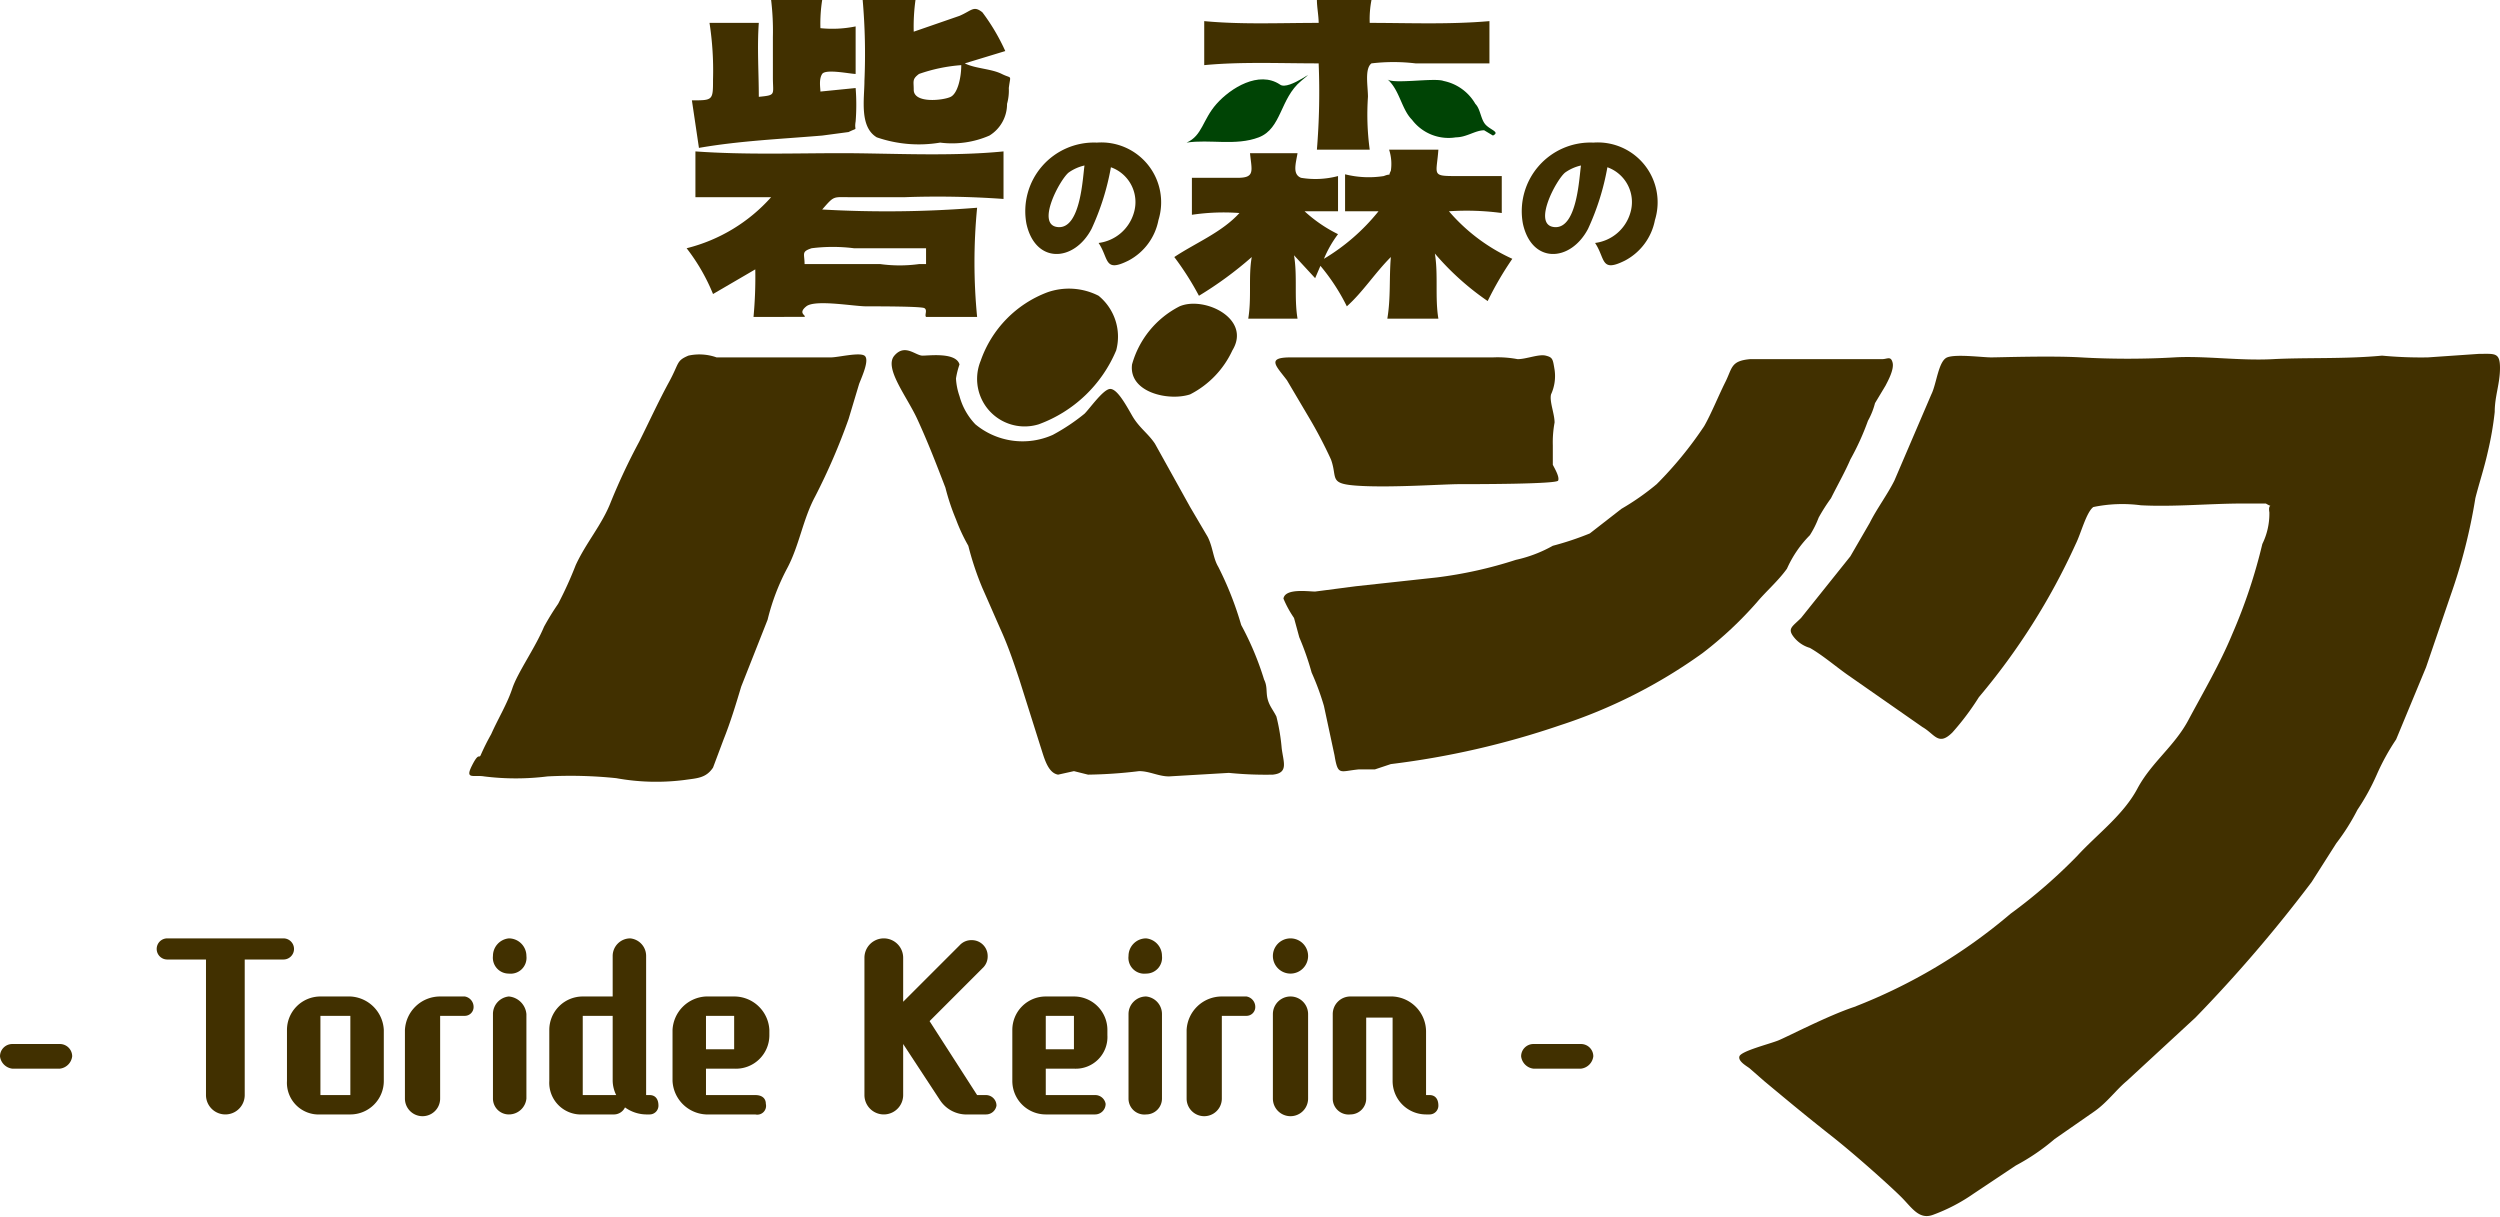 <svg id="ol" xmlns="http://www.w3.org/2000/svg" viewBox="0 0 142 69.1">
  <defs>
    <style>
      .cls-1 {
        fill: #004405;
        fill-rule: evenodd;
      }

      .cls-2 {
        fill: #413000;
      }
    </style>
  </defs>
  <title>rogo</title>
  <g>
    <g>
      <path class="cls-1" d="M77.1,9.6c-1.2-.8-2.8.2-3.6,1.1s-.8,1.8-1.7,2.2h0c1.3-.2,2.8.2,4.1-.3s1.2-2.2,2.4-3.2S77.6,10,77.1,9.6Z" transform="translate(-4.4 -4.8)"/>
      <path class="cls-1" d="M83.2,9.3c.3.3,2.7-.1,3.2.1a2.7,2.7,0,0,1,1.8,1.3c.3.3.3.9.6,1.2s.8.4.4.6l-.5-.3c-.5,0-1,.4-1.6.4a2.6,2.6,0,0,1-2.5-1C84,11,83.9,9.9,83.2,9.3Z" transform="translate(-4.4 -4.8)"/>
    </g>
    <g>
      <path class="cls-2" d="M66.4,17.8c-1,1.9-3.2,2-3.7-.3a3.9,3.9,0,0,1,4-4.6,3.4,3.4,0,0,1,3.5,4.4,3.3,3.3,0,0,1-1.7,2.3c-1.4.7-1.1-.1-1.7-1a2.4,2.4,0,0,0,2-1.7,2.1,2.1,0,0,0-1.3-2.6A14.2,14.2,0,0,1,66.4,17.8Zm-1.3-3.2c-.5.4-1.9,3-.6,3.1s1.4-2.9,1.5-3.5A2.5,2.5,0,0,0,65.1,14.6Z" transform="translate(-4.4 -4.8)"/>
      <path class="cls-2" d="M94.6,17.8c-1,1.9-3.2,2-3.7-.3a3.9,3.9,0,0,1,4-4.6,3.4,3.4,0,0,1,3.5,4.4,3.3,3.3,0,0,1-1.7,2.3c-1.4.7-1.1-.1-1.7-1a2.4,2.4,0,0,0,2-1.7,2.1,2.1,0,0,0-1.3-2.6A14.2,14.2,0,0,1,94.6,17.8Zm-1.3-3.2c-.5.4-1.9,3-.6,3.1s1.4-2.9,1.5-3.5A2.5,2.5,0,0,0,93.3,14.6Z" transform="translate(-4.4 -4.8)"/>
      <path class="cls-2" d="M46.2,16H43.9V13.4c2.8.2,5.6.1,8.3.1s6.2.2,9.2-.1v2.7a52.8,52.8,0,0,0-5.6-.1H52.7c-1,0-.9-.1-1.6.7a64.6,64.6,0,0,0,8.8-.1,32.1,32.1,0,0,0,0,6.2H57c-.1-.1.1-.4-.1-.5s-2.6-.1-3.3-.1-2.9-.4-3.4,0,0,.5-.1.6H47.2a24.4,24.4,0,0,0,.1-2.7l-2.4,1.4a11,11,0,0,0-1.5-2.6A9.5,9.5,0,0,0,48.2,16Zm2.1-9.1a14.8,14.8,0,0,0-.1-2.1h2.9A8.6,8.6,0,0,0,51,6.4a6.6,6.6,0,0,0,2-.1V9c-.3,0-1.7-.3-1.9,0s-.1.8-.1,1l2-.2a12.1,12.1,0,0,1,0,1.9c-.1.6.2.3-.4.6l-1.5.2c-2.4.2-4.7.3-7,.7l-.4-2.7c1.2,0,1.2,0,1.2-1.2a17.7,17.7,0,0,0-.2-3.2h2.8c-.1,1.4,0,2.8,0,4.2,1-.1.8-.1.8-1.1Zm1.8,12.9h4.3a8.1,8.1,0,0,0,2.2,0H57v-.9H52.9a9.6,9.6,0,0,0-2.4,0C49.9,19.1,50.1,19.2,50.1,19.8ZM56.3,6.6l2.6-.9c.7-.3.8-.6,1.3-.2a11.6,11.6,0,0,1,1.3,2.2l-2.3.7c.6.3,1.5.3,2.1.6s.5,0,.4.8a2.8,2.8,0,0,1-.1.9,2.1,2.1,0,0,1-1,1.8,5.3,5.3,0,0,1-2.8.4,7.3,7.3,0,0,1-3.6-.3c-1-.6-.7-2.2-.7-3.2a35.3,35.3,0,0,0-.1-4.6h3A10.9,10.9,0,0,0,56.3,6.6Zm0,3.3c0,.8,1.7.6,2.1.4s.6-1.1.6-1.8a9.3,9.3,0,0,0-2.4.5C56.2,9.3,56.3,9.4,56.3,9.9Z" transform="translate(-4.4 -4.8)"/>
      <path class="cls-2" d="M79.3,8.4a40.1,40.1,0,0,1-.1,4.9h3a14.8,14.8,0,0,1-.1-3c0-.6-.2-1.6.2-1.9a10.5,10.5,0,0,1,2.5,0H89V6c-2.3.2-4.6.1-6.8.1a5.7,5.7,0,0,1,.1-1.3H79.2c0,.4.1.9.1,1.3-2.2,0-4.4.1-6.5-.1V8.5C74.9,8.3,77.1,8.4,79.3,8.4Z" transform="translate(-4.4 -4.8)"/>
      <path class="cls-2" d="M86.7,16.8a15.1,15.1,0,0,1,3,.1V14.8H87c-1.3,0-1-.1-.9-1.5H83.3a2.6,2.6,0,0,1,.1,1.2c-.2.4.1.1-.4.3a5.5,5.5,0,0,1-2.2-.1v2.1h1.9a11.6,11.6,0,0,1-3.1,2.7,6.4,6.4,0,0,1,.8-1.4,8,8,0,0,1-1.9-1.3h1.9V14.8a5,5,0,0,1-2.1.1c-.5-.2-.3-.8-.2-1.4H75.4c.1,1,.3,1.4-.7,1.4H72.1v2.1a12.2,12.2,0,0,1,2.7-.1c-1,1.1-2.5,1.7-3.7,2.5a16.4,16.4,0,0,1,1.4,2.2,21,21,0,0,0,3-2.2c-.2,1.1,0,2.3-.2,3.5h2.8c-.2-1.2,0-2.4-.2-3.6l1.2,1.3.3-.7a11.4,11.4,0,0,1,1.5,2.3c.9-.8,1.6-1.9,2.5-2.8-.1,1.2,0,2.3-.2,3.5h2.9c-.2-1.2,0-2.5-.2-3.7a15.3,15.3,0,0,0,3,2.7,18.8,18.8,0,0,1,1.4-2.4A10.4,10.4,0,0,1,86.7,16.8Z" transform="translate(-4.4 -4.8)"/>
      <path class="cls-2" d="M146.1,28.2a18.5,18.5,0,0,1-.4,2.3c-.2.9-.5,1.8-.7,2.6a31.6,31.6,0,0,1-1.4,5.5l-1.4,4.1-1.7,4.1a12.8,12.8,0,0,0-1.1,2,12.8,12.8,0,0,1-1.1,2,12.2,12.2,0,0,1-1.2,1.9l-1.4,2.2a81.1,81.1,0,0,1-6.6,7.7l-3.9,3.6c-.6.5-1.1,1.2-1.8,1.7l-2.3,1.6a12.1,12.1,0,0,1-2.2,1.5l-2.4,1.6a10.1,10.1,0,0,1-2.3,1.2c-.8.3-1.2-.4-1.8-1s-2.6-2.4-4-3.5-2.6-2.1-3.8-3.1l-.8-.7c-.1-.1-.7-.4-.6-.7s1.7-.7,2.2-.9,2.8-1.4,4.3-1.9a30.9,30.9,0,0,0,8.9-5.3,30,30,0,0,0,3.8-3.3c1.1-1.2,2.6-2.3,3.4-3.8s2.1-2.4,2.9-3.9,1.8-3.2,2.5-4.9a30.5,30.5,0,0,0,1.7-5.1,3.9,3.9,0,0,0,.4-1.8c-.1-.6.3-.2-.2-.5h-1.3c-1.9,0-3.9.2-5.8.1a8.1,8.1,0,0,0-2.7.1c-.4.3-.7,1.5-1,2.1a37.6,37.6,0,0,1-5.5,8.7,14.9,14.9,0,0,1-1.5,2c-.8.8-1,.1-1.7-.3l-4.3-3c-.7-.5-1.4-1.1-2.1-1.5a1.8,1.8,0,0,1-.9-.6c-.4-.5-.1-.6.4-1.1l2.8-3.5,1.1-1.9c.4-.8,1-1.6,1.4-2.4l2.1-4.9c.3-.6.4-1.9.9-2.1s2,0,2.5,0,3.4-.1,5.1,0,3.6.1,5.3,0,3.7.2,5.6.1,4.1,0,6.2-.2a23.5,23.5,0,0,0,2.6.1l2.9-.2c.9,0,1.2-.1,1.2.8S146.1,27.3,146.1,28.2Z" transform="translate(-4.4 -4.8)"/>
      <path class="cls-2" d="M107.2,35.2a6.4,6.4,0,0,0-1.3,1.9c-.5.7-1.2,1.3-1.7,1.9a21.3,21.3,0,0,1-3.1,2.9A29.4,29.4,0,0,1,93,46a47.5,47.5,0,0,1-9.6,2.2l-.9.3h-.9c-1.1.1-1.2.4-1.4-.8l-.6-2.8a14.6,14.6,0,0,0-.7-1.9,15.9,15.9,0,0,0-.7-2l-.3-1.1a6,6,0,0,1-.6-1.1c.1-.6,1.4-.4,1.8-.4l2.3-.3,4.6-.5a24.2,24.2,0,0,0,4.5-1,7.6,7.6,0,0,0,2.1-.8,17.2,17.2,0,0,0,2.1-.7l1.8-1.4a14.3,14.3,0,0,0,2-1.4,21.6,21.6,0,0,0,2.7-3.3c.4-.7.8-1.7,1.2-2.5s.3-1.2,1.4-1.3h7.5c.3,0,.5-.2.6.2s-.3,1.1-.4,1.3l-.6,1a4.2,4.2,0,0,1-.4,1,14.7,14.7,0,0,1-1,2.2c-.3.7-.7,1.4-1.1,2.2a10.5,10.5,0,0,0-.7,1.1A5.4,5.4,0,0,1,107.2,35.2Z" transform="translate(-4.4 -4.8)"/>
      <path class="cls-2" d="M92.5,27.2c-.1.4.2,1.1.2,1.6a6.2,6.2,0,0,0-.1,1.3v1.1c.1.2.4.7.3.9s-4.7.2-5.6.2-3.7.2-5.6.1S80.4,32,80,30.9a25.3,25.3,0,0,0-1.2-2.3l-1.3-2.2c-.6-.8-1.2-1.3.2-1.3H89.2a6.1,6.1,0,0,1,1.4.1c.5,0,1.2-.3,1.6-.2s.4.2.5.8A2.5,2.5,0,0,1,92.5,27.2Z" transform="translate(-4.4 -4.8)"/>
      <path class="cls-2" d="M73.6,37a18.9,18.9,0,0,1,1.3,3.3,16.9,16.9,0,0,1,1.3,3.1c.2.4.1.7.2,1.1s.3.6.5,1a11.3,11.3,0,0,1,.3,1.8c.1.8.4,1.4-.5,1.5a20.9,20.9,0,0,1-2.5-.1l-3.4.2c-.6,0-1.1-.3-1.7-.3a26.4,26.4,0,0,1-2.9.2l-.8-.2-.9.2c-.6-.1-.8-1-1-1.6l-1.2-3.8c-.3-.9-.6-1.8-1-2.7s-.7-1.6-1.1-2.5a16.9,16.9,0,0,1-.8-2.4,10.1,10.1,0,0,1-.7-1.5,12.7,12.7,0,0,1-.6-1.8c-.5-1.3-1-2.6-1.6-3.9s-1.9-2.9-1.3-3.6,1.2,0,1.6,0,1.9-.2,2.1.5a4.5,4.5,0,0,0-.2.8,3.6,3.6,0,0,0,.2,1,3.7,3.7,0,0,0,.9,1.6,4.2,4.2,0,0,0,4.4.6A11.3,11.3,0,0,0,66,28.3c.3-.3,1-1.3,1.4-1.4s.9.8,1.3,1.5.9,1,1.3,1.6l2,3.6,1,1.7C73.3,35.9,73.3,36.5,73.6,37Z" transform="translate(-4.4 -4.8)"/>
      <path class="cls-2" d="M49.1,37.1A12.5,12.5,0,0,0,48,40l-1.5,3.8c-.3,1-.6,2-1,3l-.6,1.6c-.4.6-.9.6-1.6.7a12.7,12.7,0,0,1-3.9-.1,25.1,25.1,0,0,0-3.9-.1,14.5,14.5,0,0,1-3.6,0c-.6-.1-1.1.2-.7-.6s.4-.4.5-.6a13.3,13.3,0,0,1,.6-1.2c.4-.9.9-1.7,1.2-2.6s1.3-2.3,1.8-3.5a14.8,14.8,0,0,1,.8-1.3,21.4,21.4,0,0,0,1-2.2c.6-1.3,1.5-2.3,2-3.6a35.4,35.4,0,0,1,1.6-3.4c.6-1.2,1.1-2.3,1.7-3.4s.4-1.2,1.1-1.5a2.9,2.9,0,0,1,1.6.1h6.5c.4,0,1.6-.3,1.9-.1s-.1,1.1-.3,1.6l-.6,2A35.7,35.7,0,0,1,50.7,33C50,34.3,49.8,35.8,49.1,37.1Z" transform="translate(-4.4 -4.8)"/>
      <path class="cls-2" d="M67.8,24.7a7.6,7.6,0,0,1-4.4,4.2,2.7,2.7,0,0,1-3.3-3.6,6.4,6.4,0,0,1,3.8-3.9,3.7,3.7,0,0,1,2.9.2A3,3,0,0,1,67.8,24.7Z" transform="translate(-4.4 -4.8)"/>
      <path class="cls-2" d="M74.4,24.7A5.3,5.3,0,0,1,72,27.2c-1.2.4-3.5-.1-3.3-1.7a5.3,5.3,0,0,1,2.7-3.3C72.8,21.6,75.5,22.9,74.4,24.7Z" transform="translate(-4.4 -4.8)"/>
    </g>
  </g>
  <g>
    <path class="cls-2" d="M5.1,65.5a.8.8,0,0,1-.7-.7.7.7,0,0,1,.7-.7H7.8a.7.7,0,0,1,.7.7.8.8,0,0,1-.7.7Z" transform="translate(-4.4 -4.8)"/>
    <path class="cls-2" d="M16.1,59.3H13.9a.6.6,0,1,1,0-1.2h6.6a.6.6,0,0,1,0,1.2H18.3V67a1.1,1.1,0,1,1-2.2,0Z" transform="translate(-4.4 -4.8)"/>
    <path class="cls-2" d="M22.6,68.1a1.8,1.8,0,0,1-1.9-1.9V63.3a1.9,1.9,0,0,1,1.9-1.9h1.7a2,2,0,0,1,1.9,1.9v2.9a1.9,1.9,0,0,1-1.9,1.9Zm1.7-5.6H22.6V67h1.7Z" transform="translate(-4.4 -4.8)"/>
    <path class="cls-2" d="M27.4,63.3a2,2,0,0,1,2-1.9h1.4a.6.6,0,0,1,.5.6.5.5,0,0,1-.5.5H29.4v4.7a1,1,0,0,1-2,0Z" transform="translate(-4.4 -4.8)"/>
    <path class="cls-2" d="M33.3,60.1a.9.9,0,0,1-.9-1,1,1,0,0,1,.9-1,1,1,0,0,1,1,1A.9.9,0,0,1,33.3,60.1Zm-.9,2.3a1,1,0,0,1,.9-1,1.1,1.1,0,0,1,1,1v4.8a1,1,0,0,1-1,.9.9.9,0,0,1-.9-.9Z" transform="translate(-4.4 -4.8)"/>
    <path class="cls-2" d="M41.1,68.1a2.1,2.1,0,0,1-1.2-.4.7.7,0,0,1-.6.4H37.5a1.8,1.8,0,0,1-1.9-1.9V63.3a1.9,1.9,0,0,1,1.9-1.9h1.7V59.1a1,1,0,0,1,1-1,1,1,0,0,1,.9,1V67h.2c.3,0,.5.2.5.6a.5.5,0,0,1-.5.5Zm-1.9-5.6H37.5V67h1.9a1.9,1.9,0,0,1-.2-.8Z" transform="translate(-4.4 -4.8)"/>
    <path class="cls-2" d="M44.5,68.1a2,2,0,0,1-1.9-1.9V63.3a2,2,0,0,1,1.9-1.9h1.6a2,2,0,0,1,2,1.9v.3a1.9,1.9,0,0,1-2,1.9H44.5V67h2.8c.4,0,.6.2.6.5a.5.5,0,0,1-.6.6Zm1.6-5.6H44.5v1.9h1.6Z" transform="translate(-4.4 -4.8)"/>
    <path class="cls-2" d="M59.4,68.1a1.8,1.8,0,0,1-1.6-.8l-2.1-3.2V67a1.1,1.1,0,1,1-2.2,0V59.2a1.1,1.1,0,0,1,2.2,0v2.5l3.2-3.2a.9.9,0,0,1,.7-.3.9.9,0,0,1,.9.9.9.9,0,0,1-.3.7l-3,3L59.9,67h.5a.6.6,0,0,1,.6.6.6.6,0,0,1-.6.5Z" transform="translate(-4.4 -4.8)"/>
    <path class="cls-2" d="M63.8,68.1a1.9,1.9,0,0,1-1.9-1.9V63.3a1.9,1.9,0,0,1,1.9-1.9h1.6a1.9,1.9,0,0,1,1.9,1.9v.3a1.8,1.8,0,0,1-1.9,1.9H63.8V67h2.8a.6.6,0,0,1,.6.5.6.6,0,0,1-.6.6Zm1.6-5.6H63.8v1.9h1.6Z" transform="translate(-4.4 -4.8)"/>
    <path class="cls-2" d="M69.5,60.1a.9.9,0,0,1-1-1,1,1,0,0,1,1-1,1,1,0,0,1,.9,1A.9.9,0,0,1,69.5,60.1Zm-1,2.3a1,1,0,0,1,1-1,1,1,0,0,1,.9,1v4.8a.9.9,0,0,1-.9.9.9.9,0,0,1-1-.9Z" transform="translate(-4.4 -4.8)"/>
    <path class="cls-2" d="M71.8,63.3a2,2,0,0,1,2-1.9h1.4a.6.6,0,0,1,.5.6.5.5,0,0,1-.5.5H73.8v4.7a1,1,0,0,1-2,0Z" transform="translate(-4.4 -4.8)"/>
    <path class="cls-2" d="M77.7,60.1a1,1,0,0,1-1-1,1,1,0,0,1,2,0A1,1,0,0,1,77.7,60.1Zm-1,2.3a1,1,0,1,1,2,0v4.8a1,1,0,0,1-2,0Z" transform="translate(-4.4 -4.8)"/>
    <path class="cls-2" d="M85.4,68.1a1.9,1.9,0,0,1-1.9-1.9V62.6H82v4.6a.9.9,0,0,1-.9.9.9.9,0,0,1-1-.9V62.4a1,1,0,0,1,1-1h2.4a2,2,0,0,1,1.9,2V67h.2c.3,0,.5.2.5.6a.5.5,0,0,1-.5.5Z" transform="translate(-4.4 -4.8)"/>
    <path class="cls-2" d="M91.5,65.5a.8.8,0,0,1-.7-.7.7.7,0,0,1,.7-.7h2.7a.7.7,0,0,1,.7.7.8.8,0,0,1-.7.7Z" transform="translate(-4.4 -4.8)"/>
  </g>
</svg>
